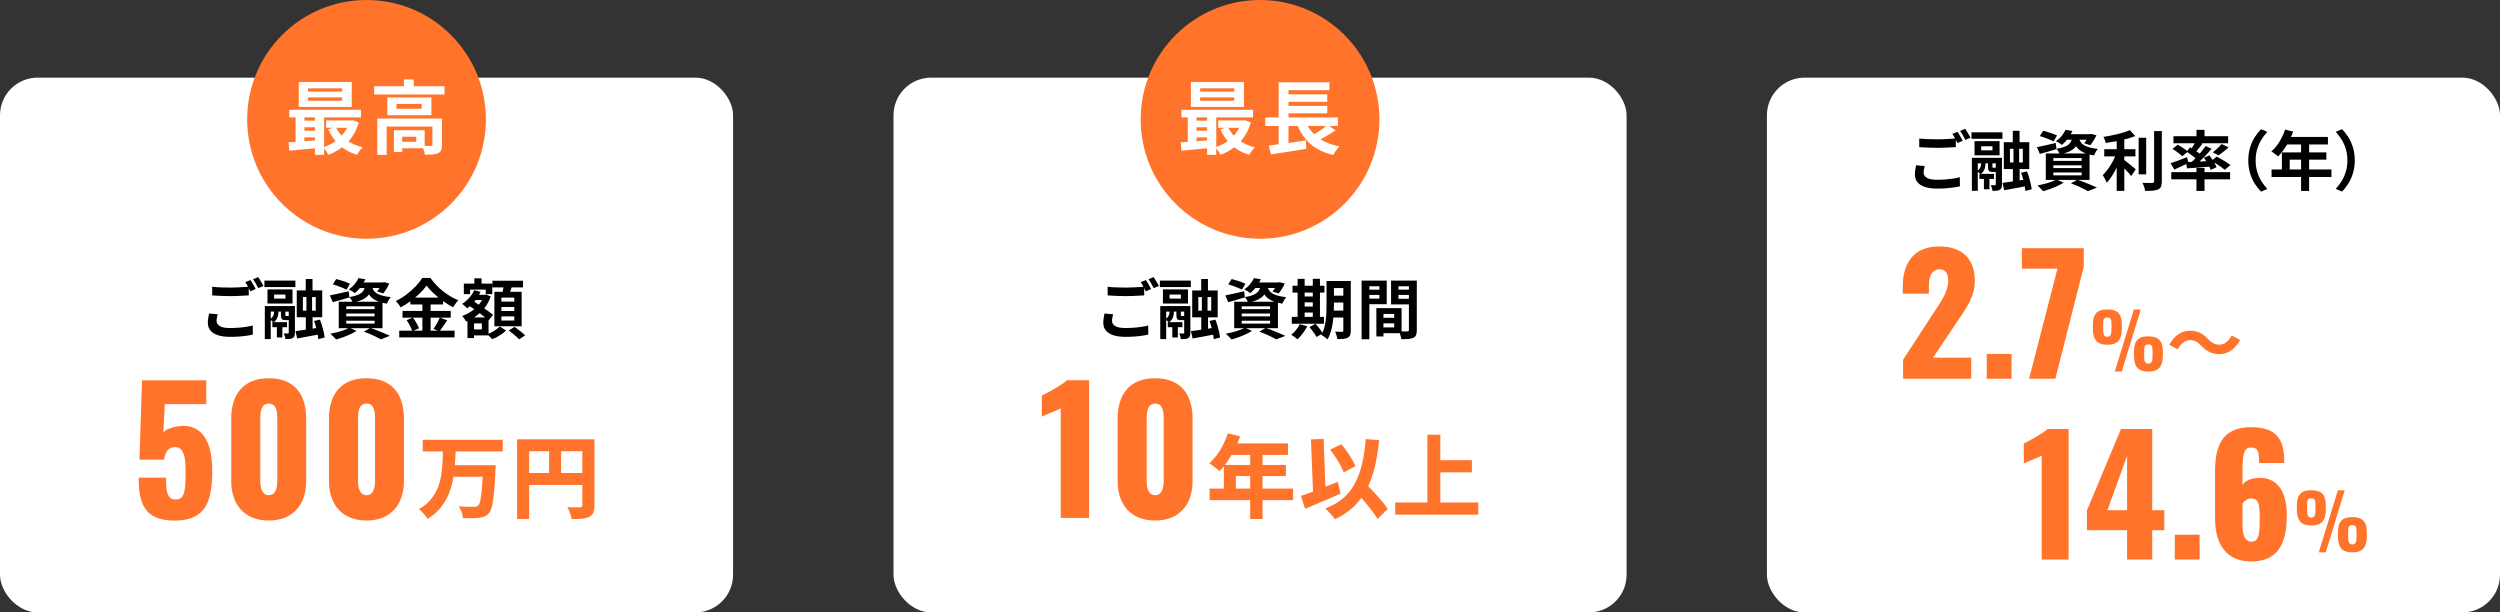 <?xml version="1.0" encoding="UTF-8"?><svg id="_レイヤー_2" xmlns="http://www.w3.org/2000/svg" width="620.53" height="152.02" viewBox="0 0 620.53 152.02"><rect x="0" y="0" width="620.53" height="152.02" fill="#333333" stroke="none"/><defs><style>.cls-1,.cls-2,.cls-3{stroke-width:0px;}.cls-2{fill:#ff732a;}.cls-3{fill:#fff;}</style></defs><g id="_レイヤー_1-2"><rect class="cls-3" y="19.27" width="181.96" height="132.74" rx="9.35" ry="9.35"/><rect class="cls-3" x="221.78" y="19.27" width="181.96" height="132.74" rx="9.35" ry="9.35"/><rect class="cls-3" x="438.57" y="19.27" width="181.96" height="132.74" rx="9.35" ry="9.35"/><path class="cls-1" d="m54.03,78.02c-.08.28-.14.55-.19.82s-.08.54-.08.81c0,.53.26.96.78,1.28.52.33,1.36.49,2.53.49.73,0,1.44-.03,2.12-.08.68-.05,1.33-.13,1.93-.22.6-.09,1.14-.2,1.62-.33l.02,2.26c-.46.11-.99.2-1.58.29-.59.09-1.22.15-1.89.2-.67.05-1.39.07-2.14.07-1.24,0-2.27-.14-3.09-.41-.82-.27-1.44-.67-1.85-1.18s-.62-1.14-.62-1.88c0-.46.04-.89.11-1.28.08-.39.14-.74.19-1.04l2.13.19Zm-1.36-6.85c.59.08,1.26.13,2,.16s1.54.05,2.39.05c.54,0,1.09-.01,1.65-.03.56-.02,1.1-.05,1.63-.09.53-.04,1-.07,1.41-.1v2.15c-.38.02-.83.05-1.37.08s-1.09.06-1.66.08-1.12.03-1.64.03c-.84,0-1.62-.02-2.34-.06s-1.41-.08-2.07-.12v-2.15Zm9.5-1.66c.14.19.29.42.44.69.16.27.31.54.46.81.15.27.28.51.39.71l-1.31.57c-.16-.33-.36-.72-.59-1.15-.23-.43-.46-.8-.67-1.11l1.28-.52Zm1.92-.73c.14.21.29.44.45.71s.32.54.48.8c.16.26.28.49.38.69l-1.29.55c-.17-.33-.38-.71-.61-1.14-.24-.42-.47-.79-.69-1.09l1.29-.52Z"/><path class="cls-1" d="m65.63,69.65h7.69v1.6h-7.69v-1.6Zm.1,6.32h6.62v1.37h-5.15v6.82h-1.47v-8.19Zm.66-4.14h6.22v3.52h-6.22v-3.52Zm1.65,4.77h1.07v.66c0,.31-.03.63-.08.96-.05.33-.17.65-.34.96s-.45.6-.82.86c-.1-.13-.24-.27-.44-.42-.19-.15-.36-.27-.48-.36.32-.18.56-.39.72-.63.16-.24.26-.48.31-.73.05-.25.07-.47.07-.68v-.63Zm-.44,3.36h3.64v1.26h-3.64v-1.26Zm.44-6.85v1h2.81v-1h-2.81Zm.68,7.22h1.37v3.44h-1.37v-3.44Zm1.02-3.64h1.1v1.47c0,.13.01.21.03.23.02.03.08.04.16.04h.4c.1,0,.16,0,.19-.02.03-.02.05-.06.07-.12.1.09.24.17.44.23.19.07.37.12.53.15-.06.29-.18.5-.35.61s-.4.18-.69.18h-.76c-.46,0-.77-.09-.91-.27-.15-.18-.22-.52-.22-1.03v-1.49Zm1.94-.73h1.52v6.62c0,.33-.04.61-.11.82-.08.21-.22.38-.44.51-.22.12-.47.19-.77.22-.3.03-.64.04-1.04.04-.01-.21-.06-.44-.14-.71-.08-.27-.17-.51-.27-.71.23.01.44.02.64.02h.41c.13,0,.19-.07.19-.21v-6.59Zm1.66,6.22c.75-.09,1.66-.21,2.71-.37,1.06-.16,2.12-.33,3.2-.5l.11,1.65c-.97.19-1.95.38-2.93.56-.99.18-1.88.34-2.67.49l-.42-1.83Zm.32-10.1h6.32v6.67h-6.32v-6.67Zm1.52,1.65v3.38h3.2v-3.38h-3.2Zm.71-4.48h1.68v4.15h-1.68v-4.15Zm.16,3.46h1.41v5.17h.13v4.57h-1.68v-4.57h.15v-5.17Zm1.91,6.96l1.45-.34c.19.47.37.98.53,1.52.16.54.3,1.06.41,1.58.11.51.19.96.22,1.35l-1.57.4c-.02-.38-.08-.83-.18-1.35-.1-.52-.22-1.06-.37-1.61-.15-.55-.32-1.07-.5-1.55Z"/><path class="cls-1" d="m81.88,73.32c.59-.11,1.31-.26,2.14-.45.83-.19,1.68-.39,2.53-.58l.18,1.52c-.7.23-1.41.44-2.12.64s-1.38.38-2,.56l-.73-1.68Zm4.85,8.01l1.76.81c-.43.28-.94.55-1.52.82-.58.27-1.18.51-1.79.74-.61.22-1.2.41-1.75.56-.12-.13-.26-.28-.43-.46-.17-.18-.34-.36-.53-.53s-.34-.32-.48-.43c.57-.11,1.15-.24,1.74-.39.59-.15,1.14-.32,1.66-.52.52-.19.97-.39,1.33-.6Zm-4.14-10.74l.86-1.33c.37.09.76.2,1.18.33s.83.27,1.24.42.74.28,1.01.41l-.87,1.47c-.26-.13-.58-.28-.97-.44s-.8-.33-1.23-.48c-.43-.15-.83-.28-1.21-.39Zm1.49,4.3h10.86v6.58h-10.86v-6.58Zm1.87,1.15v.69h7.03v-.69h-7.03Zm0,1.79v.68h7.03v-.68h-7.03Zm0,1.78v.71h7.03v-.71h-7.03Zm3.04-10.58l1.71.29c-.31.64-.68,1.25-1.1,1.83-.42.59-.94,1.13-1.55,1.62-.17-.17-.4-.34-.69-.52-.29-.17-.55-.31-.78-.4.59-.41,1.09-.86,1.49-1.37.4-.5.71-.99.92-1.46Zm1.71,1.66h1.73c-.08.57-.21,1.09-.39,1.56-.18.47-.45.88-.8,1.24-.35.36-.82.68-1.41.94-.59.27-1.34.5-2.25.68-.08-.2-.2-.44-.37-.72-.17-.27-.34-.49-.5-.65.78-.13,1.41-.29,1.91-.47.5-.18.88-.4,1.16-.64.27-.24.48-.53.62-.85.14-.32.24-.69.31-1.1Zm-1.66-.58h6.2v1.37h-7.29l1.08-1.37Zm1.26,12.21l1.62-.92c.58.2,1.17.42,1.77.65s1.17.46,1.71.69,1,.44,1.38.62l-2.26.87c-.3-.17-.68-.37-1.13-.6-.45-.23-.94-.46-1.46-.69-.52-.23-1.06-.44-1.62-.64Zm2.04-11.23c.06.3.17.59.33.87s.4.54.72.77.78.44,1.36.61,1.33.32,2.25.43c-.18.19-.37.45-.55.76s-.32.59-.42.84c-1-.16-1.82-.39-2.46-.68s-1.14-.62-1.5-.99-.64-.76-.82-1.19c-.19-.43-.34-.85-.44-1.27l1.55-.16Zm2.46-.99h.27l.29-.07,1.28.34c-.2.43-.44.87-.72,1.32-.27.45-.54.83-.8,1.13l-1.52-.47c.22-.26.44-.58.66-.96.23-.38.4-.74.53-1.07v-.23Z"/><path class="cls-1" d="m105.89,70.88c-.44.61-1,1.25-1.67,1.91-.67.66-1.42,1.29-2.23,1.89-.81.6-1.66,1.14-2.54,1.62-.09-.16-.2-.34-.33-.53-.13-.19-.28-.38-.44-.57-.16-.18-.3-.34-.44-.48.93-.44,1.81-.99,2.67-1.64.85-.65,1.61-1.33,2.29-2.04.67-.71,1.21-1.4,1.61-2.05h2.02c.44.61.93,1.2,1.45,1.76.53.56,1.09,1.08,1.7,1.55.6.47,1.22.9,1.86,1.28.64.38,1.28.69,1.92.95-.25.25-.48.53-.69.84-.22.31-.42.61-.6.91-.61-.32-1.24-.7-1.87-1.12-.63-.42-1.24-.87-1.82-1.35-.58-.48-1.12-.97-1.62-1.46-.5-.5-.92-.98-1.26-1.45Zm-6.79,11.2h13.73v1.66h-13.73v-1.66Zm.81-4.91h11.97v1.68h-11.97v-1.68Zm1.02,2.29l1.55-.65c.2.27.41.57.61.89.2.32.38.64.54.95s.28.59.36.84l-1.66.74c-.06-.25-.17-.54-.32-.86-.15-.33-.32-.66-.5-.99-.18-.33-.37-.64-.57-.92Zm.92-5.59h8.13v1.7h-8.13v-1.7Zm2.99.68h2.05v8.37h-2.05v-8.37Zm4.3,4.28l1.86.68c-.32.5-.66.99-1,1.48s-.66.91-.95,1.25l-1.45-.61c.18-.26.37-.55.57-.86.19-.32.38-.65.55-.99s.32-.65.44-.95Z"/><path class="cls-1" d="m117.7,72.03l1.57.4c-.36.84-.83,1.62-1.43,2.33-.6.72-1.23,1.31-1.9,1.79-.08-.11-.19-.23-.34-.37s-.31-.28-.47-.43c-.16-.15-.3-.26-.42-.33.64-.4,1.22-.89,1.75-1.49.53-.59.95-1.23,1.24-1.91Zm2.41,1.15h.31l.27-.08,1.1.5c-.35,1.01-.82,1.92-1.44,2.72-.61.8-1.32,1.5-2.12,2.08-.8.59-1.64,1.06-2.54,1.43-.1-.21-.24-.45-.44-.73-.19-.28-.38-.5-.55-.66.8-.28,1.56-.67,2.29-1.16s1.36-1.07,1.9-1.72c.54-.65.94-1.36,1.21-2.12v-.26Zm-4.98-2.79h7.06v2.62h-1.62v-1.12h-3.89v1.12h-1.55v-2.62Zm.9,8.4h1.63v5.12h-1.63v-5.12Zm.21-3.04l1.02-1.16c.4.26.83.54,1.31.86s.95.63,1.42.95c.47.32.92.64,1.34.94s.77.57,1.05.81l-1.1,1.37c-.27-.26-.61-.54-1.01-.86s-.84-.64-1.3-.99c-.46-.34-.93-.68-1.41-1.02-.47-.33-.92-.64-1.32-.91Zm.66,3.04h4.36v4.46h-4.36v-1.49h2.7v-1.49h-2.7v-1.49Zm.31-5.61h3.2v1.29h-3.2v-1.29Zm.53-4.1h1.79v2.54h-1.79v-2.54Zm6.32,11.96l1.55,1c-.28.27-.61.54-1,.82s-.79.53-1.21.76c-.42.23-.83.42-1.23.57-.15-.17-.35-.38-.58-.61-.24-.24-.46-.44-.66-.61.39-.14.78-.32,1.18-.53s.77-.45,1.11-.7c.34-.25.62-.48.84-.69Zm-1.83-11.36h7.59v1.65h-7.59v-1.65Zm.48,2.75h6.77v8.56h-6.77v-8.56Zm1.74,1.44v.99h3.2v-.99h-3.2Zm0,2.33v1h3.2v-1h-3.2Zm0,2.34v1.02h3.2v-1.02h-3.2Zm.61-7.98l2.12.26c-.16.48-.33.97-.51,1.45s-.34.89-.49,1.24l-1.6-.31c.06-.26.13-.54.19-.85.06-.31.12-.62.17-.93.05-.31.1-.6.13-.86Zm1.24,11.47l1.41-.9c.29.2.6.43.94.69.33.25.65.5.95.75.3.25.55.47.74.68l-1.5.99c-.16-.2-.39-.44-.68-.69-.29-.26-.6-.52-.93-.79-.33-.27-.64-.51-.93-.71Z"/><path class="cls-2" d="m34.41,118.57h6.79c0,3.92.46,5.53,2.62,5.4,2.15-.08,2.24-2.66,2.24-7.13,0-3.33-.38-5.86-2.66-5.86-1.43,0-2.32.97-2.7,3.12h-6.08l.63-19.7h15.95v5.91h-10.29l-.38,7.05c.55-.76,2.32-1.43,4.13-1.6,5.23-.55,8.02,3.59,8.02,10.93s-1.31,12.53-9.32,12.53c-7.51,0-8.94-4.26-8.94-10.63Z"/><path class="cls-2" d="m57.4,119.41v-15.48c0-5.99,2.91-10.04,9.32-10.04s9.28,4.05,9.28,10.04v15.48c0,5.74-3.21,9.79-9.28,9.79s-9.32-3.97-9.32-9.79Zm11.43-.17v-15.15c0-1.39,0-3.92-2.11-3.92s-2.11,2.53-2.11,3.92v15.15c0,1.31.17,3.67,2.11,3.67s2.11-2.36,2.11-3.67Z"/><path class="cls-2" d="m81.66,119.41v-15.48c0-5.99,2.91-10.04,9.32-10.04s9.28,4.05,9.28,10.04v15.48c0,5.74-3.21,9.79-9.28,9.79s-9.32-3.97-9.32-9.79Zm11.43-.17v-15.15c0-1.39,0-3.92-2.11-3.92s-2.11,2.53-2.11,3.92v15.15c0,1.31.17,3.67,2.11,3.67s2.11-2.36,2.11-3.67Z"/><path class="cls-2" d="m109.96,111.63h3.14c-.03,1.27-.09,2.56-.19,3.86-.1,1.3-.27,2.58-.53,3.83s-.63,2.45-1.12,3.59c-.49,1.14-1.16,2.22-1.99,3.22-.83,1-1.88,1.89-3.15,2.67-.22-.4-.54-.84-.95-1.3-.41-.46-.81-.84-1.2-1.14,1.17-.66,2.12-1.41,2.85-2.27s1.31-1.77,1.73-2.76c.42-.99.72-2.02.91-3.1s.31-2.17.37-3.29c.06-1.11.1-2.22.13-3.31Zm-5.03-2.47h19.86v2.89h-19.86v-2.89Zm7.23,6.3h8.84v2.87h-8.84v-2.87Zm7.76,0h3.12c-.02.31-.03.58-.03.79,0,.21-.02.38-.03.49-.07,1.72-.16,3.19-.26,4.41-.1,1.22-.21,2.24-.33,3.07s-.26,1.5-.43,2-.36.88-.58,1.13c-.36.4-.74.69-1.13.85-.4.16-.86.28-1.38.34-.46.06-1.05.09-1.76.09s-1.44-.01-2.19-.04c-.03-.42-.14-.91-.34-1.47-.19-.56-.43-1.04-.72-1.45.76.06,1.49.1,2.18.11.69.01,1.2.02,1.55.02.24,0,.44-.02.61-.06.16-.04.32-.12.47-.26.22-.19.42-.65.57-1.38s.29-1.76.39-3.1c.1-1.34.2-3.03.29-5.06v-.49Z"/><path class="cls-2" d="m128.36,109.05h17.61v2.94h-14.63v16.85h-2.98v-19.79Zm1.62,8.35h16.02v2.96h-16.02v-2.96Zm6.31-6.73h2.98v8.21h-2.98v-8.21Zm8.23-1.62h3.03v16.38c0,.76-.09,1.37-.28,1.82-.19.45-.54.8-1.04,1.05-.48.24-1.07.39-1.77.45s-1.56.09-2.58.09c-.03-.28-.1-.61-.22-.96s-.25-.72-.39-1.08c-.14-.36-.29-.67-.44-.92.4.03.82.04,1.25.04h1.9c.21,0,.36-.04.44-.12.08-.08.12-.22.12-.42v-16.33Z"/><circle class="cls-2" cx="90.98" cy="29.63" r="29.63"/><path class="cls-3" d="m71.63,35.33c.68-.04,1.43-.09,2.27-.15.83-.06,1.72-.13,2.65-.2.93-.07,1.86-.15,2.8-.23v1.95c-1.34.12-2.67.24-3.99.37-1.32.13-2.5.24-3.55.33l-.18-2.07Zm.18-8.08h17.78v1.89h-17.78v-1.89Zm1.57.66h2.17v8.13h-2.17v-8.13Zm.78-7.54h13.15v6.17h-13.15v-6.17Zm.72,9.57h4.52v1.65h-4.52v-1.65Zm0,2.51h4.52v1.65h-4.52v-1.65Zm1.57-10.52v.8h8.47v-.8h-8.47Zm0,2.25v.82h8.47v-.82h-8.47Zm1.73,3.7h2.27v10.56h-2.27v-10.56Zm8.55,2.01h.44l.4-.06,1.47.56c-.4,1.38-.96,2.59-1.69,3.63-.73,1.04-1.59,1.92-2.58,2.65-.99.72-2.08,1.31-3.27,1.76-.13-.29-.33-.62-.58-.98-.25-.37-.49-.66-.72-.89.77-.24,1.5-.56,2.2-.95.7-.4,1.33-.87,1.9-1.41.57-.54,1.06-1.15,1.48-1.81.42-.66.73-1.37.94-2.13v-.36Zm-5.79,0h6.5v1.83h-6.5v-1.83Zm2.43,1.65c.56,1.22,1.41,2.27,2.56,3.14,1.15.88,2.52,1.5,4.11,1.87-.15.15-.31.33-.5.55-.19.22-.36.45-.52.69-.16.24-.29.45-.4.64-1.71-.52-3.16-1.31-4.35-2.39-1.19-1.07-2.12-2.39-2.81-3.96l1.91-.54Z"/><path class="cls-3" d="m92.87,21.39h17.46v2.05h-17.46v-2.05Zm.78,8.04h14.56v1.97h-12.23v7.04h-2.33v-9.01Zm2.49-5.23h10.94v4.4h-10.94v-4.4Zm1.63,8.12h2.07v5.39h-2.07v-5.39Zm.64-6.52v1.21h6.25v-1.21h-6.25Zm.42,6.52h6.58v4.48h-6.58v-1.61h4.5v-1.25h-4.5v-1.61Zm1.43-12.59h2.45v2.69h-2.45v-2.69Zm7.06,9.71h2.39v6.48c0,.54-.07.98-.2,1.32-.13.34-.39.6-.78.79-.38.17-.84.28-1.37.32-.53.04-1.16.06-1.89.06-.04-.33-.13-.71-.28-1.14-.15-.43-.3-.79-.46-1.08.46.01.91.02,1.34.03.43,0,.71,0,.85,0,.16-.01.27-.04.32-.08.05-.04.08-.12.08-.24v-6.44Z"/><path class="cls-1" d="m276.29,78.02c-.08.28-.14.55-.19.82-.05.27-.08.54-.08.81,0,.53.26.96.78,1.28s1.37.49,2.53.49c.73,0,1.44-.03,2.12-.08.68-.05,1.33-.13,1.93-.22.6-.09,1.14-.2,1.62-.33l.02,2.26c-.46.11-.99.21-1.58.29-.59.09-1.22.15-1.89.2s-1.39.07-2.14.07c-1.24,0-2.27-.14-3.09-.41-.82-.27-1.44-.67-1.85-1.18-.42-.51-.62-1.14-.62-1.88,0-.46.04-.89.11-1.28.08-.39.14-.74.19-1.04l2.13.19Zm-1.36-6.85c.59.08,1.26.13,2,.16.74.03,1.54.05,2.39.05.54,0,1.09-.01,1.65-.03.56-.02,1.1-.05,1.63-.09.53-.04,1-.07,1.41-.1v2.15c-.38.02-.83.05-1.37.08s-1.09.06-1.66.08c-.58.02-1.12.03-1.64.03-.84,0-1.62-.02-2.34-.06-.72-.04-1.41-.08-2.07-.12v-2.15Zm9.5-1.66c.14.19.29.43.44.7.16.27.31.54.46.81.15.27.28.51.39.71l-1.31.57c-.16-.33-.36-.72-.59-1.15-.23-.43-.46-.8-.67-1.11l1.28-.52Zm1.92-.73c.14.2.29.44.45.71.16.27.32.54.48.8s.28.49.38.69l-1.29.55c-.17-.33-.38-.71-.61-1.14-.24-.43-.47-.79-.7-1.09l1.29-.52Z"/><path class="cls-1" d="m287.89,69.65h7.69v1.6h-7.69v-1.6Zm.1,6.32h6.62v1.37h-5.15v6.82h-1.47v-8.19Zm.66-4.14h6.22v3.52h-6.22v-3.52Zm1.65,4.77h1.07v.66c0,.31-.03.63-.08.96-.05.33-.17.65-.34.96s-.45.6-.82.86c-.1-.13-.24-.27-.44-.42-.19-.15-.36-.27-.49-.36.32-.18.56-.39.72-.63.16-.24.26-.48.31-.73.05-.25.07-.47.07-.68v-.63Zm-.44,3.36h3.63v1.26h-3.63v-1.26Zm.44-6.85v1h2.81v-1h-2.81Zm.68,7.22h1.37v3.44h-1.37v-3.44Zm1.02-3.63h1.1v1.47c0,.13.01.21.03.23.02.03.08.04.16.04h.4c.1,0,.16,0,.19-.02.03-.02.05-.06.07-.12.1.09.24.16.44.23.19.07.37.12.53.15-.06.29-.18.5-.35.61-.17.12-.4.18-.69.18h-.76c-.46,0-.77-.09-.91-.27s-.22-.52-.22-1.03v-1.49Zm1.94-.73h1.52v6.62c0,.33-.04.61-.11.82s-.22.38-.44.51c-.22.12-.47.19-.77.22-.3.03-.64.04-1.04.04-.01-.21-.06-.44-.14-.71-.08-.27-.17-.51-.27-.71.23.01.44.02.64.02h.41c.13,0,.19-.07.19-.21v-6.59Zm1.66,6.22c.75-.09,1.66-.21,2.71-.37,1.06-.16,2.12-.33,3.2-.5l.11,1.65c-.97.19-1.95.38-2.93.56-.99.18-1.88.34-2.67.49l-.42-1.83Zm.32-10.1h6.32v6.67h-6.32v-6.67Zm1.52,1.65v3.38h3.2v-3.38h-3.2Zm.71-4.48h1.68v4.15h-1.68v-4.15Zm.16,3.46h1.41v5.17h.13v4.57h-1.68v-4.57h.15v-5.17Zm1.91,6.96l1.45-.34c.19.47.37.98.53,1.52.16.54.3,1.06.41,1.58.11.51.19.96.22,1.35l-1.57.4c-.02-.38-.08-.83-.18-1.35-.1-.52-.22-1.06-.37-1.61-.15-.55-.32-1.07-.5-1.55Z"/><path class="cls-1" d="m304.14,73.32c.59-.11,1.31-.26,2.14-.45.83-.19,1.68-.39,2.53-.58l.18,1.52c-.7.23-1.41.44-2.12.64-.72.2-1.38.39-2,.56l-.73-1.68Zm4.85,8.01l1.76.81c-.43.28-.94.56-1.52.82-.58.27-1.18.51-1.79.74s-1.2.41-1.75.56c-.12-.13-.26-.28-.43-.46s-.34-.36-.53-.53-.34-.32-.48-.43c.57-.11,1.15-.24,1.74-.39.59-.15,1.14-.32,1.66-.52.52-.19.97-.39,1.33-.6Zm-4.14-10.74l.86-1.33c.37.09.76.2,1.18.33.42.13.83.27,1.24.42s.74.28,1.01.41l-.87,1.47c-.26-.13-.58-.28-.97-.44s-.8-.33-1.23-.48c-.43-.15-.83-.28-1.21-.39Zm1.49,4.3h10.86v6.58h-10.86v-6.58Zm1.87,1.15v.69h7.03v-.69h-7.03Zm0,1.79v.68h7.03v-.68h-7.03Zm0,1.78v.71h7.03v-.71h-7.03Zm3.04-10.58l1.71.29c-.31.64-.68,1.25-1.1,1.83-.42.59-.94,1.13-1.55,1.62-.17-.17-.4-.34-.69-.52-.29-.17-.55-.31-.78-.4.59-.41,1.09-.86,1.49-1.37s.71-.99.92-1.46Zm1.71,1.66h1.73c-.08.57-.21,1.09-.39,1.56-.18.47-.45.88-.8,1.24-.35.36-.82.68-1.41.95-.59.27-1.34.5-2.25.68-.08-.2-.2-.44-.37-.72-.17-.28-.34-.49-.5-.65.78-.13,1.41-.29,1.91-.47.5-.18.88-.4,1.15-.64.28-.24.48-.52.62-.85.14-.32.24-.69.31-1.1Zm-1.66-.58h6.2v1.37h-7.29l1.08-1.37Zm1.26,12.21l1.62-.92c.58.21,1.17.42,1.77.65.6.23,1.17.46,1.71.7.54.23,1,.44,1.38.62l-2.26.87c-.3-.17-.68-.37-1.13-.6s-.94-.46-1.46-.69-1.06-.44-1.62-.64Zm2.04-11.23c.06.3.17.59.33.87.16.28.4.54.72.77s.78.44,1.36.61c.58.18,1.33.32,2.25.43-.18.19-.37.45-.55.76-.18.31-.32.59-.42.84-1-.16-1.82-.39-2.46-.68-.64-.29-1.14-.62-1.5-.99-.36-.37-.64-.76-.82-1.19-.19-.43-.34-.85-.44-1.27l1.55-.16Zm2.46-.99h.27l.29-.06,1.28.34c-.2.43-.44.87-.72,1.32s-.54.83-.8,1.13l-1.52-.47c.21-.26.44-.58.66-.96.23-.38.4-.74.53-1.07v-.23Z"/><path class="cls-1" d="m322.63,80.46l1.84.53c-.3.59-.67,1.18-1.12,1.77s-.88,1.08-1.31,1.48c-.11-.12-.26-.25-.44-.39-.19-.14-.38-.28-.58-.42-.2-.14-.38-.25-.53-.34.43-.32.84-.72,1.22-1.2.38-.47.69-.95.91-1.44Zm-2-1.81h8v1.7h-8v-1.7Zm.19-7.72h7.92v1.7h-7.92v-1.7Zm1.26-1.71h1.75v10.05h-1.75v-10.05Zm.84,4.36h3.86v1.47h-3.86v-1.47Zm0,2.5h3.86v1.49h-3.86v-1.49Zm2.12,5.1l1.47-.81c.22.23.44.48.67.77.23.29.45.57.66.84s.38.53.51.75l-1.57.91c-.11-.22-.26-.47-.46-.75s-.41-.58-.64-.88c-.23-.3-.44-.58-.65-.82Zm.81-11.97h1.78v10.05h-1.78v-10.05Zm3.42.53h1.83v5.95c0,.64-.02,1.33-.06,2.08-.04.75-.11,1.52-.23,2.29-.11.77-.27,1.52-.48,2.24-.21.72-.48,1.37-.84,1.94-.1-.12-.24-.25-.44-.4-.19-.15-.39-.28-.58-.41-.19-.13-.37-.23-.52-.29.41-.7.71-1.48.89-2.34.18-.86.3-1.74.35-2.62.05-.89.07-1.71.07-2.48v-5.95Zm.79,7.35h4.2v1.73h-4.2v-1.73Zm.02-7.35h4.17v1.76h-4.17v-1.76Zm0,3.65h4.17v1.71h-4.17v-1.71Zm3.34-3.65h1.86v12.31c0,.47-.05.85-.16,1.12-.11.28-.3.49-.58.65-.28.15-.63.25-1.06.29-.43.04-.94.06-1.54.05-.03-.26-.1-.57-.21-.93-.11-.36-.22-.67-.34-.91.34.02.69.03,1.03.03h.69c.12,0,.2-.02.25-.07s.07-.13.07-.25v-12.29Z"/><path class="cls-1" d="m337.97,69.65h1.92v14.56h-1.92v-14.56Zm.97,2.25h4.04v1.31h-4.04v-1.31Zm.14-2.25h5.12v5.86h-5.12v-1.39h3.3v-3.07h-3.3v-1.41Zm2.55,6.83h1.76v7.04h-1.76v-7.04Zm.81,0h5.45v6.22h-5.45v-1.44h3.62v-3.34h-3.62v-1.44Zm.11,2.41h4.41v1.37h-4.41v-1.37Zm8.19-9.24v1.41h-3.62v3.1h3.62v1.39h-5.46v-5.9h5.46Zm-4.31,2.25h4.07v1.31h-4.07v-1.31Zm3.28-2.25h1.96v12.26c0,.52-.06.93-.18,1.23-.12.3-.34.53-.66.69-.33.16-.74.26-1.22.31-.48.04-1.07.06-1.77.06-.02-.19-.06-.41-.13-.65-.07-.24-.14-.48-.23-.72s-.18-.45-.27-.62c.29.02.58.04.86.04.29,0,.54,0,.77,0,.23,0,.39,0,.48,0,.15,0,.25-.03.31-.08.05-.05.08-.15.08-.29v-12.23Z"/><path class="cls-2" d="m263.28,101.35c-1.22.67-3.38,1.39-4.68,2.07v-5.23c1.22-.63,5.06-2.62,6.2-3.8h5.53v34.17h-7.05v-27.21Z"/><path class="cls-2" d="m277.41,119.41v-15.48c0-5.99,2.91-10.04,9.32-10.04s9.28,4.05,9.28,10.04v15.48c0,5.74-3.21,9.79-9.28,9.79s-9.32-3.97-9.32-9.79Zm11.43-.17v-15.15c0-1.39,0-3.92-2.11-3.92s-2.11,2.53-2.11,3.92v15.15c0,1.31.17,3.67,2.11,3.67s2.11-2.36,2.11-3.67Z"/><path class="cls-2" d="m304.77,107.56l3.05.76c-.39,1.11-.86,2.2-1.4,3.26s-1.14,2.06-1.77,2.98-1.28,1.72-1.94,2.39c-.2-.18-.45-.4-.76-.65-.31-.25-.63-.5-.95-.74-.32-.24-.6-.43-.84-.56.66-.58,1.28-1.27,1.87-2.05.59-.79,1.12-1.64,1.58-2.57.46-.93.85-1.87,1.17-2.83Zm-4.53,13.71h20.73v2.87h-20.73v-2.87Zm3.52-5.86h15.42v2.76h-12.43v4.55h-2.98v-7.31Zm1.73-5.36h14.2v2.87h-15.64l1.44-2.87Zm4.82,1.48h3.07v17.3h-3.07v-17.3Z"/><path class="cls-2" d="m322.91,123.09c.78-.25,1.67-.57,2.67-.94,1-.37,2.06-.79,3.16-1.23,1.11-.45,2.21-.89,3.3-1.32l.7,2.92c-.99.45-1.99.89-3.02,1.33-1.02.44-2.03.87-3.02,1.28-.99.41-1.91.8-2.76,1.16l-1.03-3.19Zm2.49-14.02l3.14-.13.54,14.52-3.12.13-.56-14.52Zm13.6-.09l3.32.29c-.25,2.53-.64,4.82-1.14,6.87-.51,2.05-1.19,3.87-2.04,5.47-.85,1.6-1.92,3-3.19,4.21-1.27,1.2-2.81,2.23-4.62,3.06-.13-.22-.35-.5-.64-.84-.29-.34-.59-.67-.91-1.01-.31-.34-.59-.61-.83-.82,1.75-.66,3.22-1.5,4.41-2.52s2.17-2.25,2.93-3.67,1.36-3.05,1.79-4.88c.43-1.83.74-3.88.92-6.16Zm-8.84,2.62l2.76-1.32c.48.54.95,1.13,1.4,1.77.46.64.87,1.28,1.23,1.91.37.63.66,1.2.89,1.73l-2.92,1.57c-.18-.52-.45-1.11-.81-1.77-.36-.66-.76-1.33-1.21-2.01-.45-.68-.9-1.3-1.35-1.87Zm5.81,9.74l2.29-2.11c.49.54,1.04,1.11,1.63,1.73.59.61,1.17,1.24,1.75,1.88.58.64,1.11,1.26,1.6,1.86.49.6.9,1.14,1.21,1.64l-2.54,2.49c-.28-.52-.66-1.1-1.12-1.72-.46-.62-.97-1.26-1.53-1.93-.55-.67-1.12-1.33-1.68-2-.57-.67-1.11-1.28-1.62-1.85Z"/><path class="cls-2" d="m346.31,124.73h20.62v3.01h-20.62v-3.01Zm7.99-16.83h3.21v18.49h-3.21v-18.49Zm1.68,6.33h9.36v3.01h-9.36v-3.01Z"/><circle class="cls-2" cx="312.76" cy="29.63" r="29.63"/><path class="cls-3" d="m293.07,35.33c.68-.04,1.43-.09,2.27-.15.83-.06,1.72-.13,2.65-.2.93-.07,1.86-.15,2.8-.23v1.95c-1.34.12-2.67.24-3.99.37-1.32.13-2.5.24-3.55.33l-.18-2.07Zm.18-8.08h17.78v1.89h-17.78v-1.89Zm1.57.66h2.17v8.14h-2.17v-8.14Zm.78-7.54h13.15v6.17h-13.15v-6.17Zm.72,9.57h4.51v1.65h-4.51v-1.65Zm0,2.51h4.51v1.65h-4.51v-1.65Zm1.57-10.52v.8h8.47v-.8h-8.47Zm0,2.25v.82h8.47v-.82h-8.47Zm1.73,3.7h2.27v10.56h-2.27v-10.56Zm8.55,2.01h.44l.4-.06,1.47.56c-.4,1.38-.96,2.59-1.69,3.63-.73,1.04-1.59,1.92-2.58,2.65-.99.72-2.08,1.31-3.27,1.76-.13-.29-.33-.62-.58-.99-.25-.36-.49-.66-.72-.88.77-.24,1.5-.56,2.2-.96.7-.4,1.33-.87,1.9-1.41s1.06-1.15,1.48-1.81c.42-.66.73-1.37.94-2.13v-.36Zm-5.79,0h6.5v1.83h-6.5v-1.83Zm2.43,1.65c.56,1.22,1.41,2.27,2.56,3.14,1.15.88,2.52,1.5,4.11,1.87-.15.15-.31.33-.5.55s-.36.45-.52.69c-.16.24-.29.45-.4.64-1.71-.52-3.16-1.31-4.35-2.39-1.19-1.07-2.12-2.39-2.81-3.96l1.91-.54Z"/><path class="cls-3" d="m314.04,29.15h18.04v2.11h-18.04v-2.11Zm.88,6.98c.78-.09,1.68-.21,2.7-.35,1.01-.14,2.08-.29,3.2-.45,1.12-.16,2.22-.32,3.31-.48l.12,2.09c-1.02.16-2.06.33-3.1.5-1.05.17-2.06.33-3.02.47-.97.14-1.86.28-2.67.41l-.54-2.19Zm2.45-15.69h12.61v1.95h-10.16v7.64h-2.45v-9.59Zm0,9.35h2.45v6.6l-2.45.26v-6.86Zm1.31-6.37h10.76v1.85h-10.76v-1.85Zm0,2.86h10.76v1.85h-10.76v-1.85Zm5.21,3.46c.65,1.74,1.68,3.16,3.08,4.28,1.41,1.11,3.24,1.88,5.49,2.29-.17.17-.35.38-.55.64s-.38.51-.55.78c-.17.26-.31.51-.42.74-1.63-.38-3.04-.94-4.22-1.66-1.18-.72-2.18-1.63-2.99-2.72-.82-1.09-1.5-2.36-2.04-3.82l2.19-.52Zm5.65,1.25l1.93,1.33c-.49.36-1,.71-1.54,1.04s-1.08.65-1.62.95-1.05.55-1.51.78l-1.59-1.23c.46-.24.96-.52,1.49-.84.53-.33,1.04-.67,1.54-1.02.5-.36.93-.69,1.3-1Z"/><path class="cls-1" d="m477.74,41.22c-.08.28-.14.55-.19.82-.05.27-.08.54-.08.81,0,.53.26.96.78,1.28.52.33,1.36.49,2.53.49.73,0,1.44-.03,2.12-.08s1.33-.13,1.93-.22c.6-.09,1.14-.2,1.62-.33l.02,2.26c-.46.11-.99.21-1.58.29s-1.22.15-1.89.2-1.39.07-2.14.07c-1.24,0-2.27-.14-3.09-.41-.82-.27-1.43-.67-1.85-1.18-.41-.51-.62-1.14-.62-1.88,0-.46.04-.89.11-1.28.08-.39.14-.74.19-1.04l2.13.19Zm-1.36-6.85c.59.08,1.26.13,2,.16s1.54.05,2.39.05c.54,0,1.09-.01,1.65-.03.56-.02,1.1-.05,1.63-.09.53-.04,1-.07,1.41-.1v2.15c-.38.02-.83.05-1.37.08-.53.03-1.09.06-1.66.08-.58.02-1.12.03-1.64.03-.84,0-1.62-.02-2.34-.06-.72-.04-1.41-.08-2.07-.12v-2.15Zm9.5-1.66c.14.19.29.43.44.7.16.27.31.54.46.81.15.27.28.51.39.71l-1.31.57c-.16-.33-.36-.72-.59-1.15s-.46-.8-.67-1.11l1.28-.52Zm1.92-.73c.14.2.29.44.45.71.16.27.32.54.48.8s.28.49.38.69l-1.29.55c-.17-.33-.38-.71-.61-1.14-.24-.43-.47-.79-.7-1.09l1.29-.52Z"/><path class="cls-1" d="m489.34,32.85h7.69v1.6h-7.69v-1.6Zm.1,6.32h6.62v1.37h-5.15v6.82h-1.47v-8.19Zm.66-4.14h6.22v3.52h-6.22v-3.52Zm1.65,4.77h1.07v.66c0,.31-.03.63-.08.96-.05.33-.17.65-.34.96-.17.31-.45.6-.82.86-.1-.13-.24-.27-.44-.42-.19-.15-.36-.27-.48-.36.32-.18.56-.39.72-.63.16-.24.26-.48.31-.73s.07-.47.07-.68v-.63Zm-.44,3.36h3.63v1.26h-3.63v-1.26Zm.44-6.85v1h2.81v-1h-2.81Zm.68,7.22h1.37v3.44h-1.37v-3.44Zm1.02-3.63h1.1v1.47c0,.13,0,.21.03.23.02.03.08.04.16.04h.4c.1,0,.16,0,.19-.02.03-.02.05-.06.07-.12.1.09.24.16.44.23.19.07.37.12.53.15-.06.29-.18.5-.35.61-.17.12-.4.18-.69.18h-.76c-.46,0-.77-.09-.91-.27s-.22-.52-.22-1.03v-1.49Zm1.94-.73h1.52v6.62c0,.33-.04.61-.11.82s-.22.38-.44.51c-.21.12-.47.19-.77.22-.3.03-.64.04-1.04.04-.01-.21-.06-.44-.14-.71-.08-.27-.17-.51-.27-.71.23.01.44.02.64.02h.41c.13,0,.19-.07.19-.21v-6.59Zm1.66,6.22c.75-.09,1.66-.21,2.71-.37,1.06-.16,2.12-.33,3.2-.5l.11,1.65c-.97.19-1.95.38-2.93.56-.99.18-1.88.34-2.67.49l-.42-1.83Zm.32-10.1h6.32v6.67h-6.32v-6.67Zm1.52,1.65v3.38h3.2v-3.38h-3.2Zm.71-4.48h1.68v4.15h-1.68v-4.15Zm.16,3.46h1.41v5.17h.13v4.57h-1.68v-4.57h.15v-5.17Zm1.91,6.96l1.45-.34c.19.47.37.98.53,1.52.16.54.3,1.06.41,1.58.11.51.19.96.22,1.35l-1.57.4c-.02-.38-.08-.83-.18-1.35-.1-.52-.22-1.06-.37-1.61-.15-.55-.32-1.07-.5-1.55Z"/><path class="cls-1" d="m505.59,36.52c.59-.11,1.31-.26,2.14-.45.83-.19,1.68-.39,2.53-.58l.18,1.52c-.7.23-1.41.44-2.12.64-.72.2-1.38.39-2,.56l-.73-1.68Zm4.85,8.01l1.76.81c-.43.28-.94.56-1.52.82-.58.27-1.18.51-1.79.74-.61.22-1.2.41-1.75.56-.12-.13-.26-.28-.43-.46s-.34-.36-.53-.53c-.18-.18-.34-.32-.48-.43.57-.11,1.15-.24,1.74-.39.59-.15,1.14-.32,1.66-.52.52-.19.97-.39,1.33-.6Zm-4.14-10.74l.86-1.33c.37.09.76.2,1.18.33s.83.27,1.24.42c.4.15.74.28,1.01.41l-.87,1.47c-.26-.13-.58-.28-.97-.44s-.8-.33-1.23-.48c-.43-.15-.83-.28-1.21-.39Zm1.49,4.3h10.86v6.58h-10.86v-6.58Zm1.87,1.15v.69h7.03v-.69h-7.03Zm0,1.79v.68h7.03v-.68h-7.03Zm0,1.78v.71h7.03v-.71h-7.03Zm3.04-10.58l1.71.29c-.31.64-.68,1.25-1.1,1.83-.42.59-.94,1.13-1.55,1.62-.17-.17-.4-.34-.69-.52-.29-.17-.55-.31-.78-.4.59-.41,1.09-.86,1.49-1.37s.71-.99.92-1.46Zm1.71,1.66h1.73c-.08.57-.21,1.09-.39,1.56-.18.47-.45.88-.8,1.24-.35.36-.82.68-1.41.95-.59.27-1.34.5-2.25.68-.08-.2-.2-.44-.37-.72-.17-.28-.34-.49-.5-.65.78-.13,1.41-.29,1.91-.47.5-.18.88-.4,1.16-.64.27-.24.48-.52.62-.85.14-.32.24-.69.31-1.1Zm-1.66-.58h6.2v1.37h-7.29l1.08-1.37Zm1.26,12.21l1.62-.92c.58.21,1.17.42,1.77.65.6.23,1.17.46,1.71.7s1,.44,1.38.62l-2.26.87c-.3-.17-.68-.37-1.13-.6s-.94-.46-1.46-.69-1.06-.44-1.62-.64Zm2.04-11.23c.06.3.17.59.33.87s.4.54.72.77.78.44,1.36.61c.58.18,1.33.32,2.25.43-.18.19-.37.45-.55.76-.18.31-.32.59-.42.84-1-.16-1.82-.39-2.46-.68s-1.14-.62-1.5-.99c-.36-.37-.64-.76-.82-1.19-.19-.43-.34-.85-.44-1.27l1.55-.16Zm2.46-.99h.28l.29-.06,1.28.34c-.2.43-.44.87-.72,1.32s-.54.83-.8,1.13l-1.52-.47c.22-.26.44-.58.66-.96.23-.38.4-.74.53-1.07v-.23Z"/><path class="cls-1" d="m525.37,37.87l1.31.58c-.2.6-.44,1.23-.72,1.87s-.57,1.27-.9,1.89c-.32.62-.67,1.2-1.03,1.75-.36.54-.74,1.02-1.12,1.41-.06-.19-.16-.4-.27-.63-.12-.23-.24-.45-.36-.68-.12-.23-.24-.42-.35-.6.34-.33.69-.72,1.03-1.16.34-.44.66-.91.97-1.41.31-.5.58-1.01.83-1.53.25-.52.45-1.01.61-1.49Zm3.26-5.59l1.37,1.49c-.68.27-1.43.51-2.26.73-.83.21-1.68.4-2.54.57-.87.16-1.71.3-2.53.42-.03-.23-.11-.49-.23-.78-.12-.3-.23-.54-.34-.73.58-.1,1.17-.21,1.78-.32.6-.12,1.19-.25,1.77-.39s1.12-.29,1.62-.45c.51-.16.96-.33,1.36-.52Zm-6.33,4.75h7.74v1.79h-7.74v-1.79Zm3.09-3.21h1.89v13.55h-1.89v-13.55Zm1.62,5.69c.15.11.37.28.66.51.29.23.6.48.94.75.33.27.64.52.91.75s.47.4.59.49l-1.12,1.68c-.17-.23-.39-.48-.65-.77-.26-.29-.53-.58-.82-.88-.29-.3-.56-.58-.83-.85s-.51-.49-.71-.67l1.02-1.02Zm3.83-5.32h1.87v9.08h-1.87v-9.08Zm3.83-1.66h1.92v12.5c0,.57-.07,1-.2,1.3-.13.3-.37.52-.7.69-.33.15-.77.25-1.31.3-.54.05-1.18.07-1.92.07-.02-.18-.07-.4-.14-.64-.08-.24-.16-.48-.25-.73-.09-.24-.19-.45-.28-.64.53.02,1.03.04,1.5.04.47,0,.79,0,.95,0,.15-.01.26-.05.33-.11.07-.06.11-.16.11-.32v-12.49Z"/><path class="cls-1" d="m538.76,40.52c.52-.16,1.14-.38,1.87-.66.73-.28,1.47-.56,2.22-.84l.34,1.42c-.58.29-1.18.58-1.8.87s-1.19.55-1.7.78l-.92-1.57Zm.18,2.2h14.6v1.79h-14.6v-1.79Zm.31-5.77l1.29-1.03c.28.15.58.33.9.53.32.2.62.4.9.61.29.21.52.39.7.57l-1.36,1.15c-.16-.17-.38-.37-.65-.58-.27-.22-.57-.43-.88-.65-.31-.22-.61-.41-.91-.58Zm.23-3.15h13.57v1.76h-13.57v-1.76Zm3.1,6.43c.54-.02,1.15-.05,1.84-.07.69-.03,1.42-.06,2.2-.1s1.56-.07,2.34-.11l-.02,1.37c-1.08.09-2.15.17-3.21.26-1.07.09-2.03.16-2.88.21l-.27-1.57Zm.15-2.58l.9-1.1c.31.18.65.39,1,.63s.7.47,1.02.7c.32.23.59.44.79.64l-.95,1.26c-.19-.2-.45-.43-.76-.69-.31-.25-.65-.51-1-.76s-.69-.48-1-.69Zm4.73-1.41l1.5.7c-.44.52-.93,1.05-1.45,1.61-.53.55-1.06,1.08-1.58,1.58-.53.5-1.03.94-1.5,1.32l-1.13-.63c.47-.4.97-.86,1.48-1.38.51-.52,1-1.06,1.48-1.62.47-.56.88-1.08,1.21-1.57Zm-2.42-1.18l1.63.61c-.32.42-.65.84-.99,1.26-.34.42-.65.78-.93,1.07l-1.21-.53c.17-.23.35-.48.53-.76s.36-.57.53-.86.32-.55.44-.79Zm.15-2.83h2v2.26h-2v-2.26Zm0,9.45h2v5.72h-2v-5.72Zm1.84-2.54l1.37-.58c.24.3.47.63.7.98.23.35.44.7.64,1.04.19.34.33.66.42.94l-1.45.66c-.09-.28-.22-.59-.4-.94-.18-.35-.38-.71-.6-1.08-.22-.37-.45-.71-.69-1.01Zm1.86.81l1.33-1.07c.37.18.76.4,1.2.65.43.25.84.5,1.23.75.39.25.71.48.97.69l-1.41,1.18c-.23-.21-.53-.45-.9-.71-.38-.26-.78-.52-1.2-.79s-.82-.5-1.21-.7Zm2.54-4.2l1.73.82c-.41.38-.83.74-1.28,1.09-.44.35-.85.65-1.21.91l-1.42-.76c.25-.18.5-.39.77-.63.26-.24.52-.48.78-.73s.47-.49.64-.7Z"/><path class="cls-1" d="m558.05,39.81c0-1.15.15-2.21.44-3.17.29-.96.68-1.82,1.16-2.58s1.01-1.43,1.58-2l1.54.68c-.54.57-1.03,1.21-1.46,1.92s-.78,1.48-1.04,2.33c-.26.85-.39,1.79-.39,2.83s.13,1.96.39,2.82.61,1.63,1.04,2.33.92,1.34,1.46,1.92l-1.54.68c-.57-.57-1.1-1.24-1.58-2s-.87-1.63-1.16-2.58c-.29-.96-.44-2.01-.44-3.17Z"/><path class="cls-1" d="m567.19,32.15l1.99.52c-.29.8-.63,1.58-1.03,2.34s-.82,1.47-1.28,2.12c-.46.65-.93,1.22-1.41,1.71-.13-.11-.3-.25-.5-.41-.21-.17-.41-.33-.62-.48-.21-.15-.4-.27-.56-.37.5-.42.96-.92,1.39-1.49s.82-1.2,1.16-1.87.63-1.36.86-2.06Zm-3.36,9.92h14.86v1.86h-14.86v-1.86Zm2.57-4.25h11.03v1.81h-9.1v3.39h-1.94v-5.2Zm1.15-3.83h10.27v1.87h-11.21l.94-1.87Zm3.6.97h2v12.44h-2v-12.44Z"/><path class="cls-1" d="m584.48,39.81c0,1.15-.15,2.21-.44,3.17-.29.96-.68,1.82-1.15,2.58-.48.76-1.01,1.43-1.59,2l-1.54-.68c.54-.58,1.03-1.22,1.46-1.92.44-.7.78-1.48,1.04-2.33.26-.86.39-1.8.39-2.82s-.13-1.98-.39-2.83c-.26-.85-.61-1.63-1.04-2.33-.44-.71-.92-1.34-1.46-1.92l1.54-.68c.58.57,1.11,1.24,1.59,2,.48.76.86,1.63,1.15,2.58.29.96.44,2.01.44,3.17Z"/><path class="cls-2" d="m472.37,89.29l7.76-11.92c1.72-2.64,3.44-4.96,3.44-7.76,0-1.84-.8-2.76-2.08-2.76-2.2,0-2.72,1.96-2.72,4.44v1.6h-6.48v-1.72c0-5.72,2.56-10,9.08-10,5.8,0,8.8,3.2,8.8,8.56,0,3.92-2.12,6.8-4.44,10.2l-5.92,8.84h9.48v5.24h-16.92v-4.72Z"/><path class="cls-2" d="m493.13,87.85h6.16v6.16h-6.16v-6.16Z"/><path class="cls-2" d="m510.69,66.69h-8.84v-5.08h15.36v4.6l-7.04,27.79h-6.52l7.04-27.32Z"/><path class="cls-2" d="m519.47,81.48v-.68c0-2.79.93-3.99,3.59-3.99s3.61,1.18,3.61,3.95v.76c0,2.72-.97,4.05-3.61,4.05s-3.59-1.35-3.59-4.08Zm4.63-.11v-.47c0-1.44-.02-2.09-1.04-2.09s-1.04.63-1.04,2.07v.51c0,1.42.08,2.2,1.04,2.2s1.04-.8,1.04-2.22Zm5.55-4.54h1.71l-4.71,15.39h-1.73l4.73-15.39Zm.02,11.32v-.68c0-2.77.91-3.99,3.57-3.99s3.61,1.18,3.61,3.95v.74c0,2.74-.99,4.07-3.61,4.07s-3.57-1.35-3.57-4.08Zm4.62-.09v-.51c0-1.44-.02-2.07-1.04-2.07s-1.04.63-1.04,2.07v.51c0,1.42.08,2.2,1.04,2.2s1.04-.8,1.04-2.2Z"/><path class="cls-2" d="m546.37,85.81c-.42-.43-.83-.77-1.23-1.01-.41-.24-.94-.36-1.6-.36-.61,0-1.17.21-1.7.64-.53.42-.97.97-1.32,1.64l-2.09-1.14c.65-1.18,1.41-2.05,2.3-2.63.89-.58,1.84-.86,2.87-.86.91,0,1.73.17,2.44.51.71.34,1.4.87,2.04,1.58.42.43.83.77,1.25,1.01.41.24.94.36,1.59.36.61,0,1.17-.21,1.7-.64.53-.42.97-.97,1.32-1.64l2.09,1.14c-.65,1.18-1.41,2.05-2.3,2.63-.89.58-1.84.86-2.87.86-.9,0-1.71-.17-2.43-.51-.72-.34-1.41-.87-2.05-1.58Z"/><path class="cls-2" d="m506.77,113.09c-1.16.64-3.2,1.32-4.44,1.96v-4.96c1.16-.6,4.8-2.48,5.88-3.6h5.24v32.39h-6.68v-25.8Z"/><path class="cls-2" d="m527.97,131.6h-9.96v-4.92l8.44-20.2h7.76v20.16h3v4.96h-3v7.28h-6.24v-7.28Zm0-4.96v-13.48l-4.88,13.48h4.88Z"/><path class="cls-2" d="m539.81,132.72h6.16v6.16h-6.16v-6.16Z"/><path class="cls-2" d="m549.81,128.72v-11.72c0-6.32,1.72-10.96,8.92-10.96,6.2,0,8.24,2.92,8.24,8.32,0,.2.04.4.04.56h-6.28c0-2.6-.16-3.84-1.96-3.84s-2.16,1.4-2.16,6.44v2.88c.64-1.12,2.2-1.72,4-1.8,5.12-.12,7,4.04,7,9.32,0,6.8-2.04,11.44-8.84,11.44-6.36,0-8.96-4.48-8.96-10.64Zm11.08.24c0-3.16-.04-5.24-2.12-5.24-1,0-1.84.72-2.16,1.28v5.28c0,2.2.44,4.16,2.24,4.16s2.04-1.84,2.04-5.48Z"/><path class="cls-2" d="m570.1,126.35v-.68c0-2.79.93-3.99,3.59-3.99s3.61,1.18,3.61,3.95v.76c0,2.72-.97,4.05-3.61,4.05s-3.59-1.35-3.59-4.08Zm4.63-.11v-.47c0-1.44-.02-2.09-1.04-2.09s-1.04.63-1.04,2.07v.51c0,1.42.08,2.2,1.04,2.2s1.04-.8,1.04-2.22Zm5.55-4.54h1.71l-4.71,15.39h-1.73l4.73-15.39Zm.02,11.32v-.68c0-2.77.91-3.99,3.57-3.99s3.61,1.18,3.61,3.95v.74c0,2.74-.99,4.07-3.61,4.07s-3.57-1.35-3.57-4.08Zm4.62-.09v-.51c0-1.44-.02-2.07-1.04-2.07s-1.04.63-1.04,2.07v.51c0,1.42.08,2.2,1.04,2.2s1.04-.8,1.04-2.2Z"/></g></svg>
